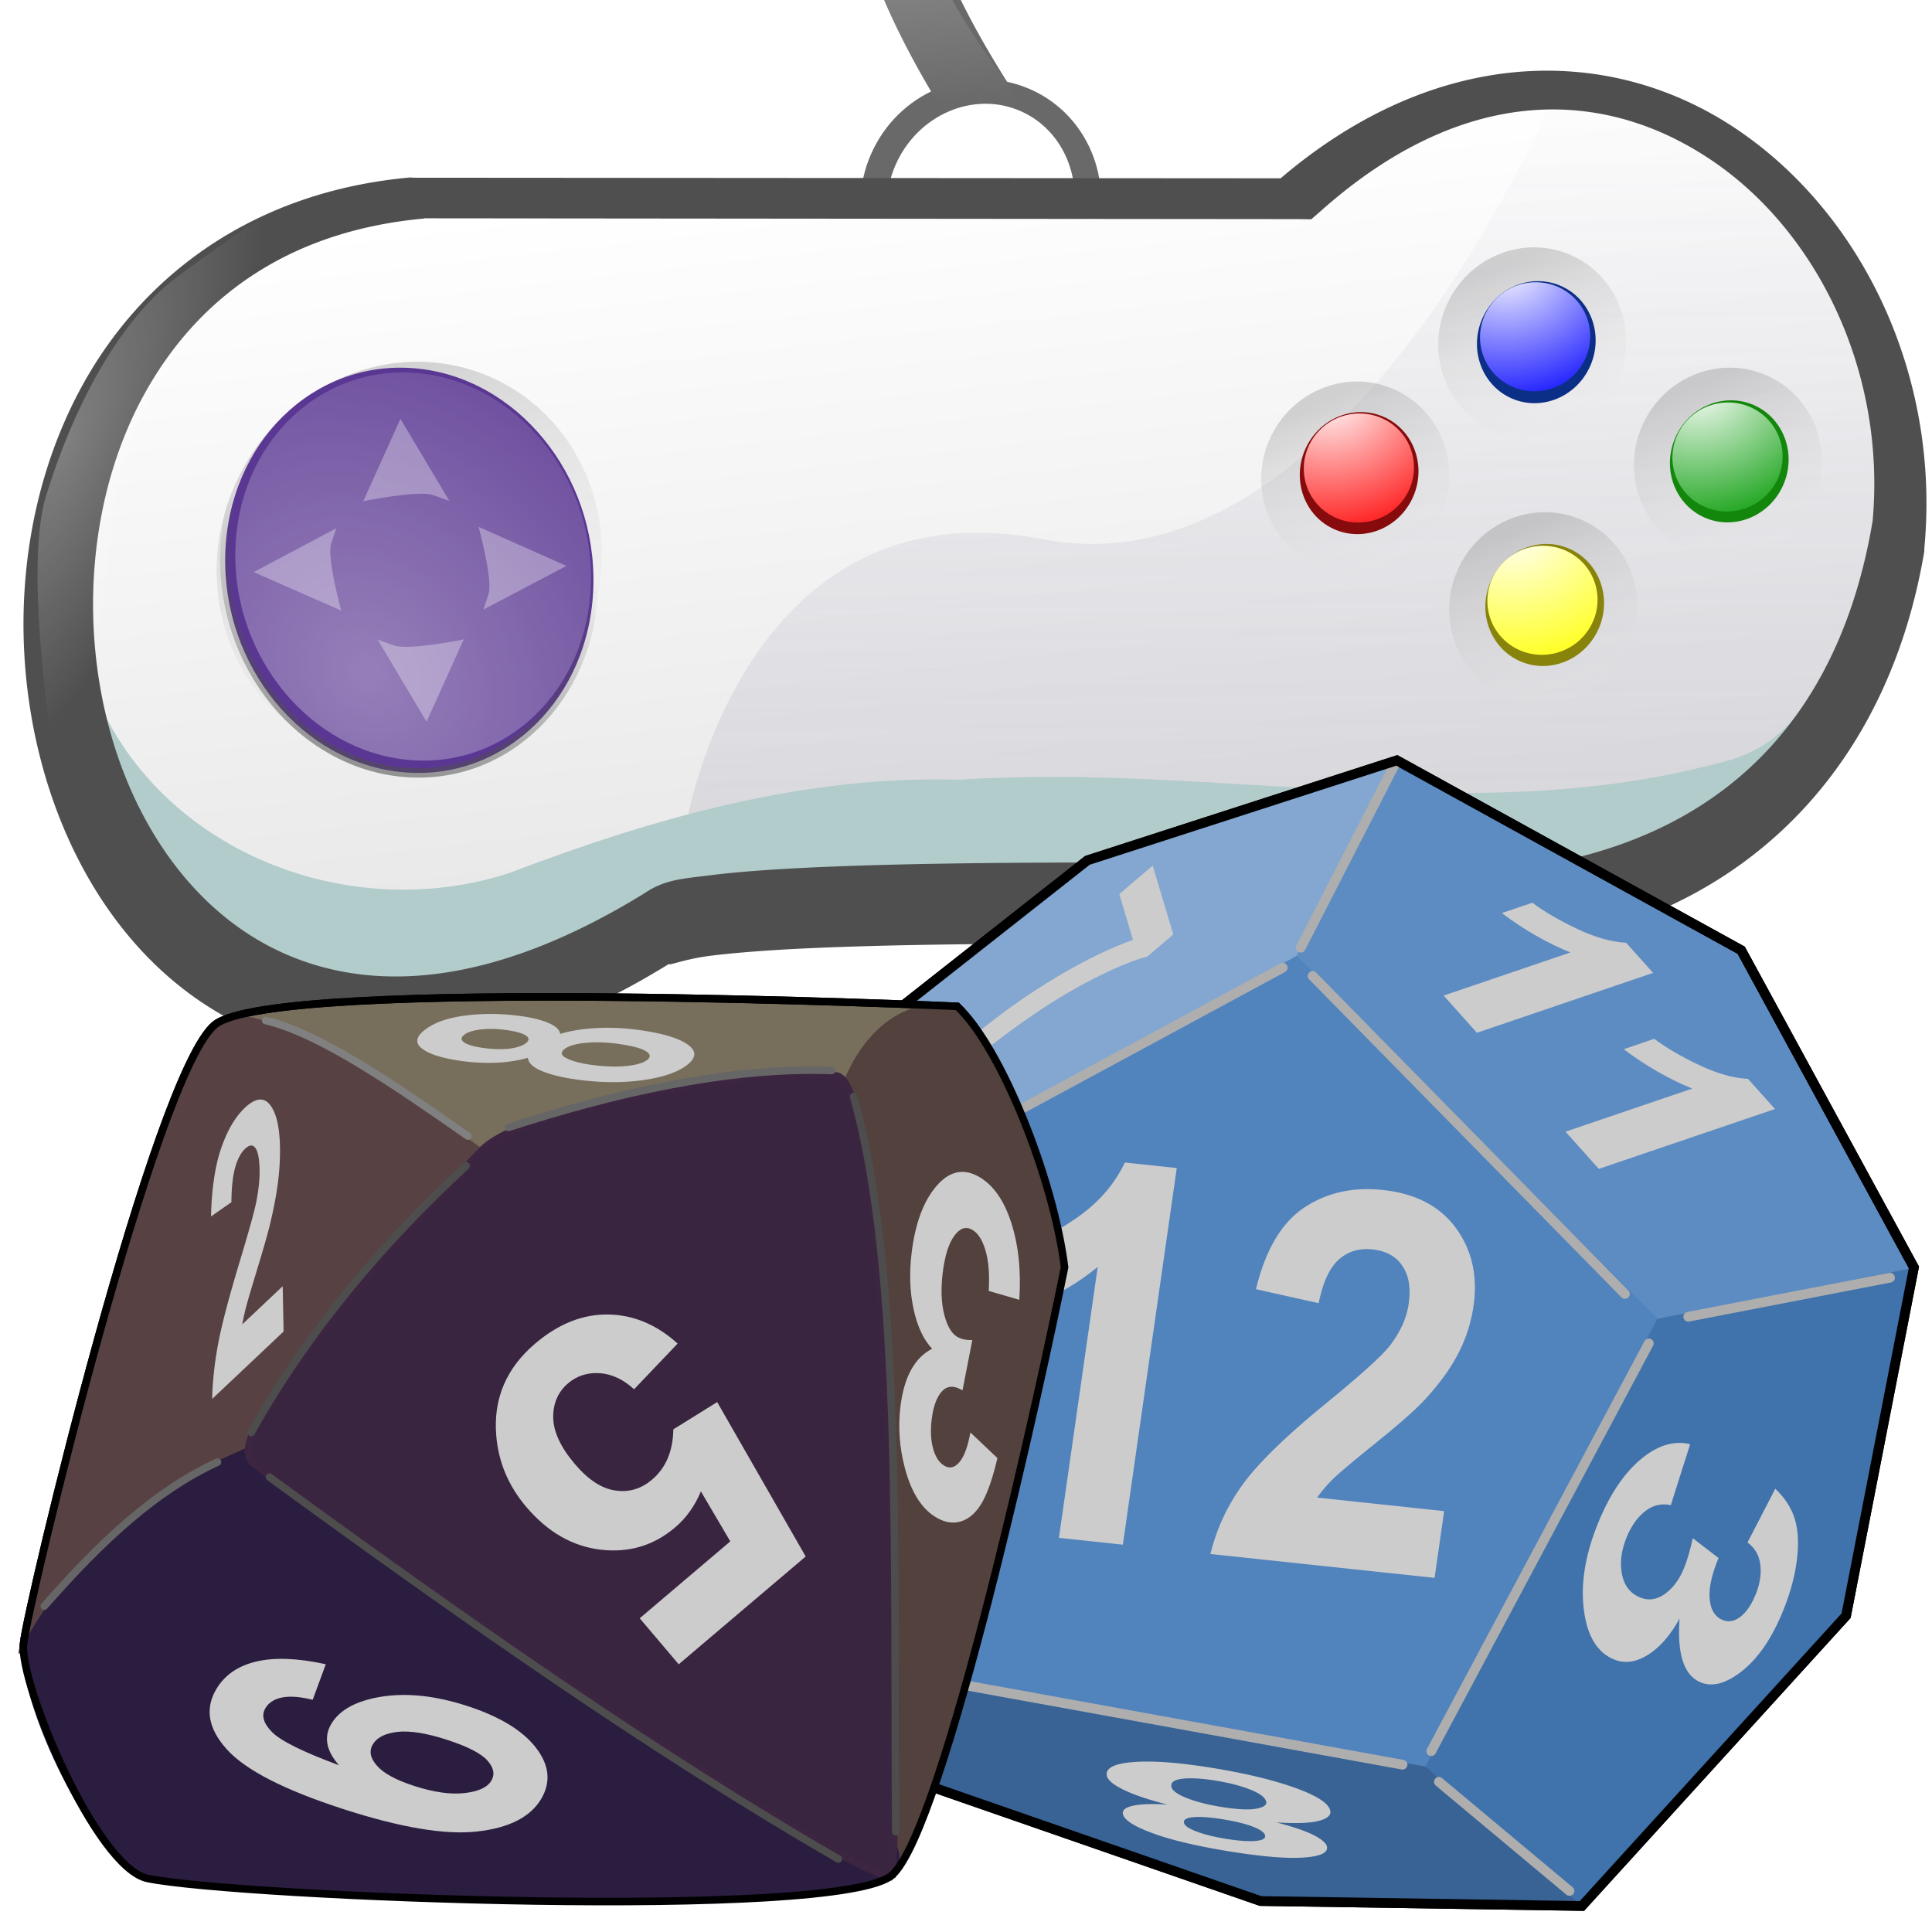 <svg xmlns="http://www.w3.org/2000/svg" xmlns:xlink="http://www.w3.org/1999/xlink" width="128" height="128" version="1.0"><defs><linearGradient id="q"><stop style="stop-color:#fff;stop-opacity:1" offset="0"/><stop style="stop-color:#090;stop-opacity:1" offset="1"/></linearGradient><linearGradient id="s"><stop style="stop-color:#fff;stop-opacity:1" offset="0"/><stop style="stop-color:red;stop-opacity:1" offset="1"/></linearGradient><linearGradient id="r"><stop style="stop-color:#fff;stop-opacity:1" offset="0"/><stop style="stop-color:yellow;stop-opacity:1" offset="1"/></linearGradient><linearGradient id="o"><stop offset="0" style="stop-color:#a8a8a8;stop-opacity:.303"/><stop offset="1" style="stop-color:#575288;stop-opacity:0"/></linearGradient><linearGradient id="t"><stop style="stop-color:#fff;stop-opacity:1" offset="0"/><stop style="stop-color:#fff;stop-opacity:0" offset="1"/></linearGradient><linearGradient id="k"><stop style="stop-color:#000;stop-opacity:1" offset="0"/><stop style="stop-color:#000;stop-opacity:0" offset="1"/></linearGradient><linearGradient id="l"><stop style="stop-color:#000;stop-opacity:1" offset="0"/><stop style="stop-color:#000;stop-opacity:0" offset="1"/></linearGradient><linearGradient id="m"><stop style="stop-color:#fff;stop-opacity:.647" offset="0"/><stop style="stop-color:#fff;stop-opacity:0" offset="1"/></linearGradient><linearGradient id="j"><stop style="stop-color:#000;stop-opacity:1" offset="0"/><stop style="stop-color:#000;stop-opacity:0" offset="1"/></linearGradient><linearGradient id="i"><stop offset="0" style="stop-color:#868686;stop-opacity:1"/><stop offset="1" style="stop-color:#fff;stop-opacity:0"/></linearGradient><linearGradient id="n"><stop offset="0" style="stop-color:#fff;stop-opacity:1"/><stop offset="1" style="stop-color:#e2e2e2;stop-opacity:1"/></linearGradient><linearGradient id="p"><stop offset="0" style="stop-color:#fff;stop-opacity:1"/><stop offset="1" style="stop-color:blue;stop-opacity:1"/></linearGradient><linearGradient id="b"><stop style="stop-color:#868686;stop-opacity:.378" offset="0"/><stop style="stop-color:#fff;stop-opacity:0" offset="1"/></linearGradient><linearGradient id="a"><stop style="stop-color:#4f4f4f;stop-opacity:1" offset="0"/><stop style="stop-color:#4f4f4f;stop-opacity:0" offset="1"/></linearGradient><linearGradient id="h"><stop style="stop-color:#9d80ff;stop-opacity:1" offset="0"/><stop style="stop-color:#903fff;stop-opacity:1" offset="1"/></linearGradient><linearGradient id="g"><stop offset="0" style="stop-color:#fff;stop-opacity:1"/><stop offset="1" style="stop-color:#01ff00;stop-opacity:1"/></linearGradient><linearGradient id="f"><stop style="stop-color:#fff;stop-opacity:1" offset="0"/><stop style="stop-color:#ffe800;stop-opacity:1" offset="1"/></linearGradient><linearGradient id="e"><stop offset="0" style="stop-color:#fff;stop-opacity:1"/><stop offset="1" style="stop-color:#ff0500;stop-opacity:1"/></linearGradient><linearGradient id="d"><stop style="stop-color:#4f4f4f;stop-opacity:1" offset="0"/><stop style="stop-color:#4f4f4f;stop-opacity:0" offset="1"/></linearGradient><linearGradient id="c"><stop style="stop-color:#fff;stop-opacity:1" offset="0"/><stop style="stop-color:#00b1ff;stop-opacity:1" offset="1"/></linearGradient><linearGradient xlink:href="#n" id="u" gradientUnits="userSpaceOnUse" x1="61.744" y1="40.64" x2="92.176" y2="93.349"/><linearGradient xlink:href="#o" id="v" gradientUnits="userSpaceOnUse" x1="127.732" y1="112.918" x2="87.754" y2="23.567"/><linearGradient xlink:href="#i" id="w" gradientUnits="userSpaceOnUse" x1="90.206" y1="37.205" x2="99.979" y2="46.956"/><linearGradient xlink:href="#i" id="x" gradientUnits="userSpaceOnUse" x1="90.206" y1="37.205" x2="99.979" y2="46.956"/><linearGradient xlink:href="#i" id="z" gradientUnits="userSpaceOnUse" x1="90.206" y1="37.205" x2="99.979" y2="46.956"/><linearGradient xlink:href="#i" id="C" gradientUnits="userSpaceOnUse" x1="90.206" y1="37.205" x2="99.979" y2="46.956"/><linearGradient xlink:href="#i" id="E" gradientUnits="userSpaceOnUse" x1="90.206" y1="37.205" x2="99.979" y2="46.956"/><linearGradient xlink:href="#k" id="F" gradientUnits="userSpaceOnUse" x1="88.939" y1="33.671" x2="89.691" y2="36.186"/><linearGradient xlink:href="#a" id="G" gradientUnits="userSpaceOnUse" x1="39.917" y1="115.466" x2="45.018" y2="87.704"/><linearGradient xlink:href="#m" id="J" gradientUnits="userSpaceOnUse" spreadMethod="reflect" x1="35.059" y1="14.036" x2="51.301" y2="42.464"/><radialGradient xlink:href="#p" id="y" gradientUnits="userSpaceOnUse" gradientTransform="matrix(2.375 1.644 -1.788 2.584 -54.537 -211.48)" cx="90.035" cy="39.333" fx="90.035" fy="39.333" r="4.063"/><radialGradient xlink:href="#q" id="A" gradientUnits="userSpaceOnUse" gradientTransform="matrix(2.375 1.644 -1.788 2.584 -54.537 -211.48)" cx="90.035" cy="39.333" fx="90.035" fy="39.333" r="4.063"/><radialGradient xlink:href="#r" id="B" gradientUnits="userSpaceOnUse" gradientTransform="matrix(2.375 1.644 -1.788 2.584 -54.537 -211.48)" cx="90.035" cy="39.333" fx="90.035" fy="39.333" r="4.063"/><radialGradient xlink:href="#s" id="D" gradientUnits="userSpaceOnUse" gradientTransform="matrix(2.375 1.644 -1.788 2.584 -54.537 -211.48)" cx="90.035" cy="39.333" fx="90.035" fy="39.333" r="4.063"/><radialGradient xlink:href="#m" id="H" gradientUnits="userSpaceOnUse" gradientTransform="matrix(2.525 1.493 -1.097 2.616 17.195 -187.094)" cx="41.676" cy="84.284" fx="41.676" fy="84.284" r="12.171"/><radialGradient xlink:href="#t" id="I" gradientUnits="userSpaceOnUse" gradientTransform="matrix(2 0 0 5.739 -3.665 -419.76)" cx="3.666" cy="88.58" fx="3.666" fy="88.58" r="4.765"/></defs><path d="M36.875 3.125a2.4 2.4 0 0 0-2.219 2.063c-1.32 8.714-1.408 15.712 1.032 21.968 2.439 6.257 7.35 11.478 15.218 16.813a2.41 2.41 0 1 0 2.688-4c-7.437-5.042-11.455-9.476-13.438-14.563-1.983-5.087-2.017-11.133-.75-19.5a2.4 2.4 0 0 0-2.531-2.781z" style="fill:#696969;fill-opacity:1;fill-rule:evenodd;stroke:none" transform="scale(.961) rotate(23.471 143.65 61.392)"/><path transform="matrix(.717 .311 -.277 .639 43.87 -34.141)" d="M57.983 50.572c0 5.858-4.037 10.606-9.016 10.606s-9.015-4.748-9.015-10.606 4.036-10.607 9.015-10.607c4.98 0 9.016 4.749 9.016 10.607z" style="color:#000;fill:#fff;fill-opacity:1;fill-rule:evenodd;stroke:#696969;stroke-width:2.272;stroke-linecap:round;stroke-linejoin:round;stroke-miterlimit:4;stroke-opacity:1;stroke-dasharray:none;stroke-dashoffset:10;marker:none;visibility:visible;display:inline;overflow:visible"/><path d="M19.302 63.323 74.836 39.28c11.769-25.542 40.433-16.654 47.407 4.741 3.275 13.16-.46 24.78-11.513 32.508-4.402 2.71-53.502 22.01-56.211 26.413-29.822 42.86-71.424-19.877-35.217-39.62z" style="fill:url(#u);fill-opacity:1;fill-rule:evenodd;stroke:none" transform="scale(.961) rotate(23.471 143.65 61.392)"/><path d="M53.429 95.412S47.745 72.297 68.207 67.75C88.67 63.203 88.29 26.447 88.29 26.447s8.716-5.305 15.158-1.516c6.441 3.79 14.778 9.095 17.051 15.536 2.274 6.442 2.527 15.409 1.516 20.463C120.5 68.508 67.45 84.044 53.43 95.412z" style="fill:url(#v);fill-opacity:1;fill-rule:evenodd;stroke:none" transform="scale(.961) rotate(23.471 143.65 61.392)"/><path transform="matrix(.919 .399 -.391 .9 32.756 -34.744)" d="M99.639 41.921c0 3.582-2.772 6.486-6.19 6.486-3.42 0-6.191-2.904-6.191-6.486 0-3.581 2.771-6.485 6.19-6.485 3.42 0 6.19 2.904 6.19 6.485z" style="opacity:.34;color:#000;fill:url(#w);fill-opacity:1;fill-rule:evenodd;stroke:url(#radialGradient3362);stroke-width:1.748;stroke-linecap:round;stroke-linejoin:round;stroke-miterlimit:4;stroke-opacity:1;stroke-dasharray:none;stroke-dashoffset:10;marker:none;visibility:visible;display:inline;overflow:visible;enable-background:accumulate"/><path d="M121.563 48.781c-.426 6.43.296 11.183-4.688 14.719-13.73 10.833-31.883 13.78-47.344 21.75-10.052 4.03-18.32 10.847-25.969 18.313-8.722 7.668-22.719 8.207-31.187-.126 2.773 4.563 2.747 13.202 9.648 12.75 6.106.765 12.485 4.18 18.084-.042 5.438-1.739 10.518-3.913 12.824-9.56 4.546-6.571 13.829-7.431 20.466-11.482 14.743-7.04 30.48-12.305 43.282-22.77 6.284-3.007 4.691-11.58 7.327-17.174 1.101-1.748.244-6.591-2.444-6.378z" style="fill:#b2cbcb;fill-opacity:1;fill-rule:evenodd;stroke:none" transform="scale(.961) rotate(23.471 143.65 61.392)"/><path d="M96.75 22.375c-8.947-.13-17.969 4.86-23.438 16.031L18.438 62.188l-.094.03-.094.032C8.64 67.49 4 75.875 3.219 84.469c-.78 8.593 2.12 17.395 7.219 24.187 5.097 6.793 12.486 11.664 20.812 11.844 8.326.18 17.214-4.494 24.938-15.594l.062-.031.031-.062c-.224.363.756-.659 2.282-1.563 1.525-.904 3.658-2.028 6.156-3.25 4.996-2.443 11.493-5.336 18.062-8.187 6.57-2.852 13.196-5.675 18.469-7.938a444.17 444.17 0 0 0 6.719-2.937c1.79-.806 2.994-1.34 3.812-1.844l.063-.031.062-.032c11.681-8.167 15.78-20.946 12.344-34.75l-.031-.062-.031-.063c-3.724-11.422-13.184-19.552-23.532-21.406a24.116 24.116 0 0 0-3.906-.375zm-.094 2.688c1.086.029 2.198.15 3.281.343 8.632 1.547 16.937 8.505 20.22 18.407 3.104 12.476-.213 22.933-10.563 30.218-.032.023-.062.04-.094.063-.333.195-1.555.769-3.25 1.531a446.84 446.84 0 0 1-6.656 2.906c-5.256 2.256-11.874 5.044-18.469 7.906-6.594 2.863-13.14 5.783-18.25 8.282-2.555 1.25-4.774 2.402-6.469 3.406-1.654.98-2.765 1.52-3.656 2.906l-.062.094c-7.166 10.251-14.636 13.801-21.344 13.656-6.73-.145-13.058-4.154-17.563-10.156-4.504-6.002-7.076-13.898-6.406-21.281.67-7.371 4.411-14.245 12.875-18.875.014-.008.018-.024.031-.031l55.344-23.97.75-.312.344-.718c4.878-10.587 12.334-14.581 19.937-14.376z" style="fill:#4f4f4f;fill-opacity:1;fill-rule:evenodd;stroke:none" transform="scale(.961) rotate(23.471 143.65 61.392)"/><path transform="matrix(.919 .399 -.391 .9 32.025 -52.289)" d="M99.639 41.921c0 3.582-2.772 6.486-6.19 6.486-3.42 0-6.191-2.904-6.191-6.486 0-3.581 2.771-6.485 6.19-6.485 3.42 0 6.19 2.904 6.19 6.485z" style="opacity:.34;color:#000;fill:url(#x);fill-opacity:1;fill-rule:evenodd;stroke:url(#radialGradient3366);stroke-width:1.748;stroke-linecap:round;stroke-linejoin:round;stroke-miterlimit:4;stroke-opacity:1;stroke-dasharray:none;stroke-dashoffset:10;marker:none;visibility:visible;display:inline;overflow:visible;enable-background:accumulate"/><path transform="scale(.961) rotate(23.471 142.919 61.697)" d="M97.862 41.481c0 2.338-1.819 4.233-4.063 4.233-2.244 0-4.064-1.895-4.064-4.233 0-2.337 1.82-4.232 4.064-4.232 2.244 0 4.063 1.895 4.063 4.232z" style="color:#000;fill:#0b2e87;fill-opacity:1;fill-rule:evenodd;stroke:none;stroke-width:37.496;marker:none;visibility:visible;display:inline;overflow:visible;enable-background:accumulate"/><path transform="matrix(.734 .504 -.497 .703 53.473 -54.125)" d="M97.862 41.481c0 2.338-1.819 4.233-4.063 4.233-2.244 0-4.064-1.895-4.064-4.233 0-2.337 1.82-4.232 4.064-4.232 2.244 0 4.063 1.895 4.063 4.232z" style="color:#000;fill:url(#y);fill-opacity:1;fill-rule:evenodd;stroke:none;stroke-width:37.496;marker:none;visibility:visible;display:inline;overflow:visible;enable-background:accumulate"/><path transform="matrix(.919 .399 -.391 .9 44.993 -44.317)" d="M99.639 41.921c0 3.582-2.772 6.486-6.19 6.486-3.42 0-6.191-2.904-6.191-6.486 0-3.581 2.771-6.485 6.19-6.485 3.42 0 6.19 2.904 6.19 6.485z" style="opacity:.34;color:#000;fill:url(#z);fill-opacity:1;fill-rule:evenodd;stroke:url(#radialGradient3372);stroke-width:1.748;stroke-linecap:round;stroke-linejoin:round;stroke-miterlimit:4;stroke-opacity:1;stroke-dasharray:none;stroke-dashoffset:10;marker:none;visibility:visible;display:inline;overflow:visible;enable-background:accumulate"/><path transform="scale(.961) rotate(23.471 129.796 97.826)" d="M97.862 41.481c0 2.338-1.819 4.233-4.063 4.233-2.244 0-4.064-1.895-4.064-4.233 0-2.337 1.82-4.232 4.064-4.232 2.244 0 4.063 1.895 4.063 4.232z" style="color:#000;fill:#12870b;fill-opacity:1;fill-rule:evenodd;stroke:none;stroke-width:37.496;marker:none;visibility:visible;display:inline;overflow:visible;enable-background:accumulate"/><path transform="matrix(.734 .504 -.497 .703 66.22 -46.159)" d="M97.862 41.481c0 2.338-1.819 4.233-4.063 4.233-2.244 0-4.064-1.895-4.064-4.233 0-2.337 1.82-4.232 4.064-4.232 2.244 0 4.063 1.895 4.063 4.232z" style="color:#000;fill:url(#A);fill-opacity:1;fill-rule:evenodd;stroke:none;stroke-width:37.496;marker:none;visibility:visible;display:inline;overflow:visible;enable-background:accumulate"/><path transform="scale(.961) rotate(23.471 99.602 72.15)" d="M97.862 41.481c0 2.338-1.819 4.233-4.063 4.233-2.244 0-4.064-1.895-4.064-4.233 0-2.337 1.82-4.232 4.064-4.232 2.244 0 4.063 1.895 4.063 4.232z" style="color:#000;fill:#87830b;fill-opacity:1;fill-rule:evenodd;stroke:none;stroke-width:37.496;marker:none;visibility:visible;display:inline;overflow:visible;enable-background:accumulate"/><path transform="matrix(.734 .504 -.497 .703 53.96 -36.664)" d="M97.862 41.481c0 2.338-1.819 4.233-4.063 4.233-2.244 0-4.064-1.895-4.064-4.233 0-2.337 1.82-4.232 4.064-4.232 2.244 0 4.063 1.895 4.063 4.232z" style="color:#000;fill:url(#B);fill-opacity:1;fill-rule:evenodd;stroke:none;stroke-width:37.496;marker:none;visibility:visible;display:inline;overflow:visible;enable-background:accumulate"/><path transform="matrix(.919 .399 -.391 .9 20.299 -43.4)" d="M99.639 41.921c0 3.582-2.772 6.486-6.19 6.486-3.42 0-6.191-2.904-6.191-6.486 0-3.581 2.771-6.485 6.19-6.485 3.42 0 6.19 2.904 6.19 6.485z" style="opacity:.34;color:#000;fill:url(#C);fill-opacity:1;fill-rule:evenodd;stroke:url(#radialGradient3380);stroke-width:1.748;stroke-linecap:round;stroke-linejoin:round;stroke-miterlimit:4;stroke-opacity:1;stroke-dasharray:none;stroke-dashoffset:10;marker:none;visibility:visible;display:inline;overflow:visible;enable-background:accumulate"/><path transform="scale(.961) rotate(23.471 115.085 36.814)" d="M97.862 41.481c0 2.338-1.819 4.233-4.063 4.233-2.244 0-4.064-1.895-4.064-4.233 0-2.337 1.82-4.232 4.064-4.232 2.244 0 4.063 1.895 4.063 4.232z" style="color:#000;fill:#870b0c;fill-opacity:1;fill-rule:evenodd;stroke:none;stroke-width:37.496;marker:none;visibility:visible;display:inline;overflow:visible;enable-background:accumulate"/><path transform="matrix(.734 .504 -.497 .703 41.797 -45.43)" d="M97.862 41.481c0 2.338-1.819 4.233-4.063 4.233-2.244 0-4.064-1.895-4.064-4.233 0-2.337 1.82-4.232 4.064-4.232 2.244 0 4.063 1.895 4.063 4.232z" style="color:#000;fill:url(#D);fill-opacity:1;fill-rule:evenodd;stroke:none;stroke-width:37.496;marker:none;visibility:visible;display:inline;overflow:visible;enable-background:accumulate"/><path transform="matrix(1.873 .813 -.823 1.894 -113.407 -118.126)" d="M99.639 41.921c0 3.582-2.772 6.486-6.19 6.486-3.42 0-6.191-2.904-6.191-6.486 0-3.581 2.771-6.485 6.19-6.485 3.42 0 6.19 2.904 6.19 6.485z" style="opacity:.34;color:#000;fill:url(#E);fill-opacity:1;fill-rule:evenodd;stroke:url(#radialGradient3386);stroke-width:1.748;stroke-linecap:round;stroke-linejoin:round;stroke-miterlimit:4;stroke-opacity:1;stroke-dasharray:none;stroke-dashoffset:10;marker:none;visibility:visible;display:inline;overflow:visible;enable-background:accumulate"/><path transform="matrix(2.181 .947 -.958 2.206 -137.108 -143.455)" d="M99.639 41.921c0 3.582-2.772 6.486-6.19 6.486-3.42 0-6.191-2.904-6.191-6.486 0-3.581 2.771-6.485 6.19-6.485 3.42 0 6.19 2.904 6.19 6.485z" style="opacity:.434;color:#000;fill:url(#F);fill-opacity:1;fill-rule:evenodd;stroke:url(#linearGradient3390);stroke-width:.62;stroke-linecap:round;stroke-linejoin:round;stroke-miterlimit:4;stroke-opacity:1;stroke-dasharray:none;stroke-dashoffset:10;marker:none;visibility:visible;display:inline;overflow:visible;enable-background:accumulate"/><path style="color:#000;fill:#5a3792;fill-opacity:1;fill-rule:evenodd;stroke:url(#G);stroke-width:.639;stroke-linecap:butt;stroke-linejoin:miter;stroke-miterlimit:4;stroke-opacity:1;stroke-dasharray:none;stroke-dashoffset:0;marker:none;visibility:visible;display:inline;overflow:visible;enable-background:accumulate" d="M44.698 87.704c0 7.667-5.306 13.883-11.851 13.883-6.546 0-11.852-6.216-11.852-13.883 0-7.668 5.306-13.884 11.852-13.884 6.545 0 11.851 6.216 11.851 13.884z" transform="matrix(1.029 .088 -.026 .964 -4.401 -49.652)"/><path style="opacity:.553;color:#000;fill:url(#H);fill-opacity:1;fill-rule:evenodd;stroke:none;stroke-width:.639;marker:none;visibility:visible;display:inline;overflow:visible;enable-background:accumulate" d="M44.698 87.704c0 7.667-5.306 13.883-11.851 13.883-6.546 0-11.852-6.216-11.852-13.883 0-7.668 5.306-13.884 11.852-13.884 6.545 0 11.851 6.216 11.851 13.884z" transform="matrix(.994 .089 -.021 .923 -3.435 -46.341)"/><path style="opacity:.321;fill:#fff;fill-opacity:1;fill-rule:evenodd;stroke:none" d="m24.76 78.024-.086 6.355s3.023-2.26 4.065-2.347c1.041-.087 1.145-.086 1.145-.086l-5.125-3.922zm7.586 4.78s2.281 3.025 2.376 4.066c.094 1.04.086 1.145.086 1.145l3.893-5.153-6.355-.058zm-8.589 4.066-3.864 5.152 6.326.03s-2.281-2.997-2.376-4.037c-.094-1.041-.086-1.145-.086-1.145zm10.65 3.607s-3.024 2.26-4.065 2.347c-1.042.087-1.145.086-1.145.086l5.124 3.922.086-6.355z" transform="rotate(23.471 135.783 54.767) scale(1.002 .942)"/><path d="M11.876 72.91s-6.598 8.577-2.97 19.463c3.63 10.886 4.29 18.803 4.29 18.803S4.617 98.311 3.958 92.373c-.66-5.937-.33-12.865 2.309-17.483 2.639-4.618 5.608-8.907 5.608-8.907v6.928z" style="opacity:.277;fill:url(#I);fill-opacity:1;fill-rule:evenodd;stroke:none" transform="scale(.961) rotate(23.471 143.65 61.392)"/><path style="fill:url(#J);fill-opacity:1;fill-rule:evenodd;stroke:none" d="M36.875 3.125a2.4 2.4 0 0 0-2.219 2.063c-1.32 8.714-1.408 15.712 1.032 21.968 2.439 6.257 7.35 11.478 15.218 16.813a2.41 2.41 0 1 0 2.688-4C35.07 29.759 37.277 18.329 38.812 3.904a2.4 2.4 0 0 0-1.937-.779z" transform="scale(.961) rotate(23.471 143.65 61.392)"/><path style="fill:#5d8cc2;fill-opacity:1;fill-rule:evenodd;stroke:none" d="M93.15 53.384 117.167 41.3l-25.75-26.705-39.28-9.413-4.604 22.1L93.15 53.384z" transform="rotate(15.389 -110.983 244.887) scale(.645)"/><path d="m91.416 14.594 25.751 26.705 2.777 36.341-18.248 35.946-31.965 8.272-39.05-2.568-17.898-30.817L.994 55.025l23.228-31.51L52.14 5.178z" style="fill:#5d8cc2;fill-opacity:1;stroke:#000;stroke-width:1;stroke-linecap:butt;stroke-linejoin:miter;stroke-miterlimit:4;stroke-opacity:1;stroke-dasharray:none" transform="rotate(15.389 -110.983 244.887) scale(.645)"/><path d="m93.166 53.357-10.727 50.686-50.235 4.632L11.26 62.416l36.277-35.162 45.629 26.103z" style="fill:#5183bd;fill-opacity:1;fill-rule:evenodd;stroke:none" transform="rotate(15.389 -110.983 244.887) scale(.645)"/><path style="fill:#83a7d0;fill-opacity:1;fill-rule:evenodd;stroke:none" d="M52.14 5.179 24.222 23.514 1.01 55.025l10.25 7.409 36.277-35.162L52.14 5.179z" transform="rotate(15.389 -110.983 244.887) scale(.645)"/><path d="m93.148 53.392-10.744 50.634L101.7 113.6l18.244-35.96-2.703-36.34-24.093 12.092z" style="fill:#4072ab;fill-opacity:1;fill-rule:evenodd;stroke:none" transform="rotate(15.389 -110.983 244.887) scale(.645)"/><path d="m101.696 113.586-19.257-9.543-50.235 4.632-1.524 10.615 39.051 2.568 31.965-8.272z" style="fill:#386394;fill-opacity:1;fill-rule:evenodd;stroke:none" transform="rotate(15.389 -110.983 244.887) scale(.645)"/><path style="fill:#628fc4;fill-opacity:1;fill-rule:evenodd;stroke:none" d="m12.783 88.473 17.9 30.829 2.075-11.736-21.498-45.15L.994 55.025l11.79 33.448z" transform="rotate(15.389 -110.983 244.887) scale(.645)"/><path d="M52.138 5.181 47.73 26.35M46.492 28.825 12.552 61.35M49.674 28.825l39.598 22.98M115.082 42.967l-18.915 9.369M92.985 56.048l-10.43 46.316M80.08 104.485l-45.609 4.066M11.844 64.533l19.976 41.19M2.652 55.695l6.717 5.48M32.704 110.495l-1.945 7.779M84.146 105.192l15.91 7.248" style="fill:none;stroke:#aeaeae;stroke-width:1px;stroke-linecap:round;stroke-linejoin:round;stroke-opacity:1" transform="rotate(15.389 -110.983 244.887) scale(.645)"/><path d="m91.416 14.594 25.751 26.705 2.777 36.341-18.248 35.946-31.965 8.272-39.05-2.568-17.898-30.817L.994 55.025l23.228-31.51L52.14 5.178z" style="fill:none;stroke:#000;stroke-width:1;stroke-linecap:butt;stroke-linejoin:miter;stroke-miterlimit:4;stroke-opacity:1;stroke-dasharray:none" transform="rotate(15.389 -110.983 244.887) scale(.645)"/><g style="font-size:51.148px;font-style:normal;font-variant:normal;font-weight:700;font-stretch:normal;text-align:start;line-height:125%;letter-spacing:0;word-spacing:0;writing-mode:lr-tb;text-anchor:start;fill:#ccc;fill-opacity:1;stroke:none;font-family:Arial;-inkscape-font-specification:Arial Bold"><path d="m74.392 102.338-4.236-.451 2.57-17.952a15.145 15.145 0 0 1-5.99 3.027l.62-4.323c1.163-.289 2.474-.929 3.933-1.921 1.46-1.003 2.539-2.236 3.238-3.7l3.437.367-3.572 24.953M95.678 100.115l-.633 4.424-14.849-1.582c.4-1.656 1.11-3.186 2.127-4.592 1.019-1.418 2.891-3.238 5.618-5.46 2.195-1.797 3.56-3.028 4.094-3.694.724-.921 1.155-1.862 1.292-2.823.152-1.062.012-1.903-.42-2.523-.42-.63-1.076-.992-1.97-1.087-.885-.095-1.632.13-2.24.673-.608.543-1.052 1.506-1.332 2.887l-4.153-.924c.627-2.595 1.685-4.393 3.175-5.393 1.49-1 3.23-1.394 5.22-1.182 2.18.232 3.8 1.076 4.857 2.531 1.057 1.455 1.444 3.166 1.163 5.132a9.8 9.8 0 0 1-1.002 3.147c-.495.968-1.21 1.965-2.142 2.99-.617.68-1.693 1.638-3.227 2.874-1.534 1.236-2.515 2.061-2.941 2.475a9.05 9.05 0 0 0-1.049 1.23l8.412.897"/></g><path d="m33.23-138.006 4.994-.606c.16 1.273.588 2.247 1.286 2.92.698.674 1.543 1.01 2.534 1.01 1.066 0 1.96-.404 2.682-1.212.734-.808 1.102-1.898 1.102-3.269 0-1.298-.35-2.326-1.047-3.085-.698-.76-1.549-1.139-2.553-1.139-.661 0-1.45.129-2.369.386l.57-4.206c1.395.037 2.46-.263 3.195-.9.735-.649 1.102-1.506 1.102-2.571 0-.906-.27-1.628-.808-2.167-.539-.539-1.255-.808-2.149-.808a3.11 3.11 0 0 0-2.259.918c-.624.612-1.004 1.506-1.139 2.681l-4.756-.808c.33-1.628.826-2.926 1.487-3.893.674-.98 1.604-1.745 2.792-2.296 1.2-.563 2.54-.845 4.022-.845 2.534 0 4.567.808 6.097 2.425 1.261 1.322 1.892 2.816 1.892 4.48 0 2.364-1.292 4.25-3.875 5.657 1.542.33 2.773 1.072 3.691 2.222.93 1.151 1.396 2.541 1.396 4.17 0 2.362-.863 4.377-2.59 6.042-1.726 1.665-3.875 2.497-6.446 2.497-2.436 0-4.456-.698-6.06-2.093-1.604-1.408-2.535-3.245-2.792-5.51" transform="matrix(-.311 .784 -.448 -.206 60.484 41.202)" style="font-size:37.612px;font-style:normal;font-variant:normal;font-weight:700;font-stretch:normal;text-align:start;line-height:125%;letter-spacing:0;word-spacing:0;writing-mode:lr-tb;text-anchor:start;fill:#ccc;fill-opacity:1;stroke:none;font-family:Arial;-inkscape-font-specification:Arial Bold"/><path d="M-9.812-243.357c-.835-.353-1.444-.835-1.826-1.448a3.855 3.855 0 0 1-.563-2.033c0-1.256.436-2.294 1.31-3.113.88-.82 2.128-1.23 3.744-1.23 1.6 0 2.841.41 3.722 1.23.889.82 1.333 1.857 1.333 3.113 0 .781-.203 1.478-.61 2.09-.405.606-.976 1.069-1.71 1.39.934.376 1.642.923 2.124 1.643.49.72.736 1.551.736 2.493 0 1.555-.498 2.818-1.494 3.791-.988.973-2.305 1.459-3.951 1.459-1.532 0-2.807-.402-3.826-1.206-1.202-.95-1.803-2.252-1.803-3.906a4.8 4.8 0 0 1 .677-2.504c.452-.766 1.164-1.356 2.137-1.77m.666-3.25c0 .643.18 1.144.54 1.504.368.36.854.54 1.46.54.612 0 1.102-.18 1.47-.54.367-.367.551-.873.551-1.516 0-.605-.184-1.087-.551-1.447-.36-.368-.839-.552-1.436-.552-.62 0-1.115.184-1.482.552-.368.367-.552.854-.552 1.459m-.298 7.214c0 .888.226 1.581.677 2.079.46.498 1.03.747 1.712.747.666 0 1.218-.238 1.654-.713.437-.482.655-1.175.655-2.079 0-.789-.222-1.42-.666-1.895-.444-.483-1.007-.724-1.689-.724-.789 0-1.378.272-1.769.816a3.01 3.01 0 0 0-.574 1.769" transform="matrix(-1.338 -.219 -.045 -.318 60.484 41.202)" style="font-size:23.527px;font-style:normal;font-variant:normal;font-weight:700;font-stretch:normal;text-align:start;line-height:125%;letter-spacing:0;word-spacing:0;writing-mode:lr-tb;text-anchor:start;fill:#ccc;fill-opacity:1;stroke:none;font-family:Arial;-inkscape-font-specification:Arial Bold"/><path d="M-43.266-35.438v-2.847h-5.79v-2.373l6.137-8.983h2.277v8.973h1.756v2.383h-1.756v2.847h-2.624m0-5.23v-4.834l-3.252 4.834h3.252" transform="matrix(-.255 -1.21 .327 -.08 60.484 41.202)" style="font-size:19.76px;font-style:normal;font-variant:normal;font-weight:700;font-stretch:normal;text-align:start;line-height:125%;letter-spacing:0;word-spacing:0;writing-mode:lr-tb;text-anchor:start;fill:#ccc;fill-opacity:1;stroke:none;font-family:Arial;-inkscape-font-specification:Arial Bold"/><g style="font-size:30.246px;font-style:normal;font-variant:normal;font-weight:700;font-stretch:normal;text-align:start;line-height:125%;letter-spacing:0;word-spacing:0;writing-mode:lr-tb;text-anchor:start;fill:#ccc;fill-opacity:1;stroke:none;font-family:Arial;-inkscape-font-specification:Arial Bold"><path d="m97.85 68.423-2.206-2.465 8.397-2.854c-1.568-.642-3.082-1.512-4.54-2.61l2.021-.688c.766.579 1.752 1.156 2.956 1.73 1.21.573 2.294.88 3.254.92l1.79 2-11.671 3.967M105.926 77.441l-2.207-2.465 8.397-2.854c-1.568-.642-3.081-1.512-4.54-2.61l2.021-.687c.767.578 1.752 1.155 2.956 1.73 1.21.573 2.294.88 3.254.92l1.79 2-11.671 3.966"/></g><path d="M54.87-8.562v-2.875h10.585v2.247c-.874.86-1.763 2.093-2.666 3.701a21.728 21.728 0 0 0-2.07 5.133c-.47 1.807-.702 3.422-.695 4.847H57.04c.052-2.232.51-4.509 1.377-6.83.874-2.32 2.038-4.395 3.492-6.223h-7.039" transform="matrix(.129 .431 -.77 .656 60.484 41.202)" style="font-size:22.559px;font-style:normal;font-variant:normal;font-weight:700;font-stretch:normal;text-align:start;line-height:125%;letter-spacing:0;word-spacing:0;writing-mode:lr-tb;text-anchor:start;fill:#ccc;fill-opacity:1;stroke:none;font-family:Arial;-inkscape-font-specification:Arial Bold"/><g style="display:inline"><path style="fill:#776f5c;fill-opacity:1;stroke:#000;stroke-width:1px;stroke-linecap:butt;stroke-linejoin:miter;stroke-opacity:1;display:inline" d="M185.277 124.506c-3.857 3.679-62.042 46.42-72.332 46.245-10.29-.176-76.68-61.66-76.68-61.66-.922-7.905 19.396-17.326 30.811-16.752 53.524 20.717 119.764 31.452 118.2 32.167z" transform="rotate(139.774 38.556 68.901) scale(.5)"/><path style="fill:#52413d;fill-opacity:1;stroke:none;display:inline" d="M117.194 26.779S98.359 64.85 88.834 85.375c-3.857 3.68-27.654 23.892-37.945 27.273-10.29 3.382-14.624-3.557-14.624-3.557-.922-7.905 4.973-25.593 11.462-35.573 11.909-9.647 66.892-50.509 69.467-46.74z" transform="rotate(139.774 38.556 68.901) scale(.5)"/><path style="fill:#574143;fill-opacity:1;stroke:#574143;stroke-width:1px;stroke-linecap:butt;stroke-linejoin:miter;stroke-opacity:1;display:inline" d="M185.277 124.506c-3.857 3.679-62.042 46.42-72.332 46.245-10.29-.176-20.949-58.498-20.949-58.498 19.05 11.419 78.589-25.037 93.28 12.253z" transform="rotate(139.774 38.556 68.901) scale(.5)"/><path style="fill:#2b1d3f;fill-opacity:1;stroke:none;display:inline" d="M117.194 26.779c9.19-.2 67.908 53.607 75.593 63.34 4.324 5.476-1.892 29.672-7.51 34.387-37.243 13.993-58.14-15.016-83.004-9.881-.923-7.906-1.747-31.522 4.743-41.502 11.942-9.496.988-46.145 10.178-46.344z" transform="rotate(139.774 38.556 68.901) scale(.5)"/><path style="fill:#392540;fill-opacity:1;stroke:#3c2541;stroke-width:1px;stroke-linecap:butt;stroke-linejoin:miter;stroke-opacity:1;display:inline" d="M117.194 26.779c4.271 1.03 27.486 85.109 29.348 96.541 1.015 6.238-41.062 10.889-49.803 11.858-8.741.97-38.395-17.76-42.337-22.859-4.198-5.43 45.107-66.838 62.792-85.54z" transform="rotate(139.774 38.556 68.901) scale(.5)"/><path style="fill:none;stroke:#000;stroke-width:1px;stroke-linecap:butt;stroke-linejoin:miter;stroke-opacity:1;display:inline" d="M117.194 26.779c9.19-.2 67.908 53.607 75.593 63.34 4.324 5.476-3.654 30.708-7.51 34.387-3.857 3.679-62.042 46.42-72.332 46.245-10.29-.176-76.68-61.66-76.68-61.66-.922-7.905 4.973-25.593 11.462-35.573 11.943-9.496 60.277-46.54 69.467-46.74z" transform="rotate(139.774 38.556 68.901) scale(.5)"/><path d="M393.846 54.062c-23.051 27.72-48.634 56.131-58.65 77.985M401.99 56.219c9.48 26.33 17.367 56.382 24.876 87.313" style="fill:none;stroke:#4d4d4d;stroke-width:1px;stroke-linecap:round;stroke-linejoin:miter;stroke-opacity:1" transform="rotate(139.774 110.865 49.004) scale(.5)"/><path d="M335.193 136.56c10.222 9.314 24.398 16.52 37.569 21.899" style="fill:none;stroke:#666;stroke-width:1px;stroke-linecap:round;stroke-linejoin:miter;stroke-opacity:1" transform="rotate(139.774 110.865 49.004) scale(.5)"/><path d="M380.335 158.201c15.313-.69 30.231-3.227 44.546-8.58" style="fill:none;stroke:#4d4d4d;stroke-width:1px;stroke-linecap:round;stroke-linejoin:miter;stroke-opacity:1" transform="rotate(139.774 110.865 49.004) scale(.5)"/><path d="M430.846 149.502c8.638 2.39 18.343 1.973 29.85.25" style="fill:none;stroke:#666;stroke-width:1px;stroke-linecap:round;stroke-linejoin:miter;stroke-opacity:1" transform="rotate(139.774 110.865 49.004) scale(.5)"/><path d="M377.607 161.057c2.822 10.638 6.098 22.981 10.573 28.993" style="fill:none;stroke:gray;stroke-width:1px;stroke-linecap:round;stroke-linejoin:miter;stroke-opacity:1" transform="rotate(139.774 110.865 49.004) scale(.5)"/><path d="m395.777 205.607 6.44-.71c.159 1.31.569 2.281 1.232 2.912.663.632 1.539.948 2.628.948 1.374 0 2.542-.632 3.505-1.895.962-1.262 1.578-3.883 1.846-7.86-1.673 1.94-3.764 2.912-6.274 2.912-2.731 0-5.091-1.05-7.08-3.15-1.973-2.115-2.96-4.861-2.96-8.24 0-3.52 1.042-6.353 3.126-8.5 2.1-2.162 4.767-3.244 8.003-3.244 3.52 0 6.409 1.366 8.666 4.097 2.257 2.715 3.386 7.19 3.386 13.425 0 6.346-1.176 10.923-3.528 13.733-2.352 2.81-5.414 4.215-9.187 4.215-2.715 0-4.91-.718-6.582-2.155-1.674-1.452-2.747-3.615-3.22-6.488m15.058-14.538c0-2.147-.497-3.812-1.491-4.996-.979-1.184-2.115-1.776-3.41-1.776-1.231 0-2.257.49-3.078 1.468-.805.963-1.208 2.55-1.208 4.76 0 2.241.442 3.89 1.326 4.948.884 1.042 1.99 1.563 3.315 1.563 1.279 0 2.352-.505 3.22-1.515.884-1.01 1.326-2.494 1.326-4.452" transform="matrix(-.202 .344 -.611 -.198 227.157 14.822)" style="font-size:48.492px;font-style:normal;font-variant:normal;font-weight:700;font-stretch:normal;text-align:start;line-height:125%;letter-spacing:0;word-spacing:0;writing-mode:lr-tb;text-anchor:start;fill:#ccc;fill-opacity:1;stroke:none;font-family:Arial;-inkscape-font-specification:Arial Bold"/><path d="M-279.18-116.48c-.986-.415-1.705-.986-2.158-1.71a4.556 4.556 0 0 1-.665-2.403c0-1.484.516-2.71 1.548-3.679 1.04-.968 2.516-1.452 4.425-1.452 1.892 0 3.358.484 4.399 1.452 1.05.969 1.575 2.195 1.575 3.68 0 .923-.24 1.746-.72 2.47-.48.715-1.154 1.263-2.023 1.643 1.104.443 1.942 1.09 2.512 1.941.579.851.869 1.833.869 2.946 0 1.837-.589 3.33-1.765 4.48-1.168 1.15-2.724 1.724-4.67 1.724-1.81 0-3.317-.475-4.521-1.425-1.42-1.122-2.131-2.661-2.131-4.616 0-1.077.267-2.063.8-2.96.535-.904 1.376-1.601 2.526-2.09m.787-3.842c0 .76.213 1.353.638 1.778.435.426 1.01.638 1.724.638.724 0 1.303-.212 1.738-.638.434-.434.652-1.031.652-1.792 0-.715-.218-1.285-.652-1.71-.425-.435-.991-.652-1.697-.652-.733 0-1.317.217-1.751.652-.435.434-.652 1.009-.652 1.724m-.353 8.525c0 1.05.267 1.87.801 2.458a2.64 2.64 0 0 0 2.023.882c.787 0 1.439-.28 1.955-.842.516-.57.774-1.389.774-2.457 0-.932-.263-1.679-.788-2.24-.525-.57-1.19-.855-1.995-.855-.933 0-1.63.321-2.091.964a3.558 3.558 0 0 0-.679 2.09" transform="matrix(.335 -.248 .847 .12 227.157 14.822)" style="font-size:27.803px;font-style:normal;font-variant:normal;font-weight:700;font-stretch:normal;text-align:start;line-height:125%;letter-spacing:0;word-spacing:0;writing-mode:lr-tb;text-anchor:start;fill:#ccc;fill-opacity:1;stroke:none;font-family:Arial;-inkscape-font-specification:Arial Bold"/><path d="M-643.747-161.905v3.92h-14.79a10.13 10.13 0 0 1 1.441-4.205c.801-1.331 2.383-3.093 4.745-5.285 1.902-1.772 3.068-2.973 3.499-3.604.58-.87.87-1.732.87-2.582 0-.941-.255-1.662-.765-2.163-.5-.51-1.197-.765-2.087-.765-.881 0-1.582.265-2.103.795-.52.53-.82 1.412-.9 2.643l-4.205-.42c.25-2.323 1.036-3.99 2.358-5 1.321-1.011 2.973-1.517 4.955-1.517 2.172 0 3.879.586 5.12 1.757 1.241 1.171 1.862 2.627 1.862 4.37 0 .99-.18 1.936-.54 2.837-.351.891-.912 1.827-1.683 2.808-.51.65-1.431 1.587-2.762 2.808-1.332 1.221-2.178 2.032-2.538 2.432-.35.4-.636.791-.856 1.171h8.379" transform="matrix(.32 -.302 .015 .766 227.157 14.822)" style="font-size:30.751px;font-style:normal;font-variant:normal;font-weight:700;font-stretch:normal;text-align:start;line-height:125%;letter-spacing:0;word-spacing:0;writing-mode:lr-tb;text-anchor:start;fill:#ccc;fill-opacity:1;stroke:none;font-family:Arial;-inkscape-font-specification:Arial Bold"/><path d="m421.737-213.307 5.867-.712c.187 1.496.69 2.64 1.51 3.43.82.79 1.811 1.186 2.976 1.186 1.251 0 2.3-.474 3.15-1.423.862-.95 1.293-2.23 1.293-3.84 0-1.524-.41-2.732-1.23-3.623-.819-.892-1.818-1.338-2.997-1.338-.777 0-1.704.151-2.783.453l.669-4.939c1.64.043 2.89-.31 3.753-1.057.863-.762 1.294-1.769 1.294-3.02 0-1.064-.316-1.912-.949-2.545-.633-.632-1.474-.949-2.524-.949-1.035 0-1.92.36-2.653 1.079-.733.719-1.179 1.768-1.337 3.149l-5.586-.95c.388-1.912.97-3.436 1.747-4.572.79-1.15 1.884-2.049 3.278-2.696 1.41-.661 2.984-.992 4.724-.992 2.977 0 5.364.949 7.161 2.847 1.481 1.553 2.222 3.307 2.222 5.263 0 2.775-1.517 4.99-4.551 6.643 1.811.388 3.256 1.258 4.335 2.61 1.093 1.352 1.64 2.984 1.64 4.896 0 2.775-1.015 5.14-3.042 7.096-2.028 1.956-4.551 2.934-7.57 2.934-2.862 0-5.235-.82-7.119-2.459-1.883-1.654-2.976-3.81-3.278-6.47" transform="matrix(-.335 -.185 .086 -.7 227.157 14.822)" style="font-size:44.174px;font-style:normal;font-variant:normal;font-weight:700;font-stretch:normal;text-align:start;line-height:125%;letter-spacing:0;word-spacing:0;writing-mode:lr-tb;text-anchor:start;fill:#ccc;fill-opacity:1;stroke:none;font-family:Arial;-inkscape-font-specification:Arial Bold"/><path d="m378.213 121.333 8.411-.871c.24 1.902.951 3.414 2.133 4.535 1.181 1.102 2.543 1.653 4.085 1.653 1.762 0 3.254-.711 4.476-2.133 1.221-1.442 1.832-3.605 1.832-6.488 0-2.704-.61-4.726-1.832-6.068-1.202-1.362-2.774-2.043-4.716-2.043-2.423 0-4.596 1.072-6.519 3.214l-6.848-.991 4.325-22.92h22.319v7.9h-15.92l-1.322 7.48c1.882-.94 3.805-1.411 5.767-1.411 3.745 0 6.919 1.361 9.522 4.085 2.604 2.723 3.905 6.258 3.905 10.603 0 3.625-1.051 6.86-3.154 9.703-2.863 3.885-6.839 5.827-11.925 5.827-4.065 0-7.38-1.091-9.943-3.274-2.563-2.183-4.095-5.116-4.596-8.801" transform="matrix(-.377 .32 -.327 -.386 227.157 14.822)" style="font-size:61.519px;font-style:normal;font-variant:normal;font-weight:700;font-stretch:normal;text-align:start;line-height:125%;letter-spacing:0;word-spacing:0;writing-mode:lr-tb;text-anchor:start;fill:#ccc;fill-opacity:1;stroke:none;font-family:Arial;-inkscape-font-specification:Arial Bold"/></g></svg>